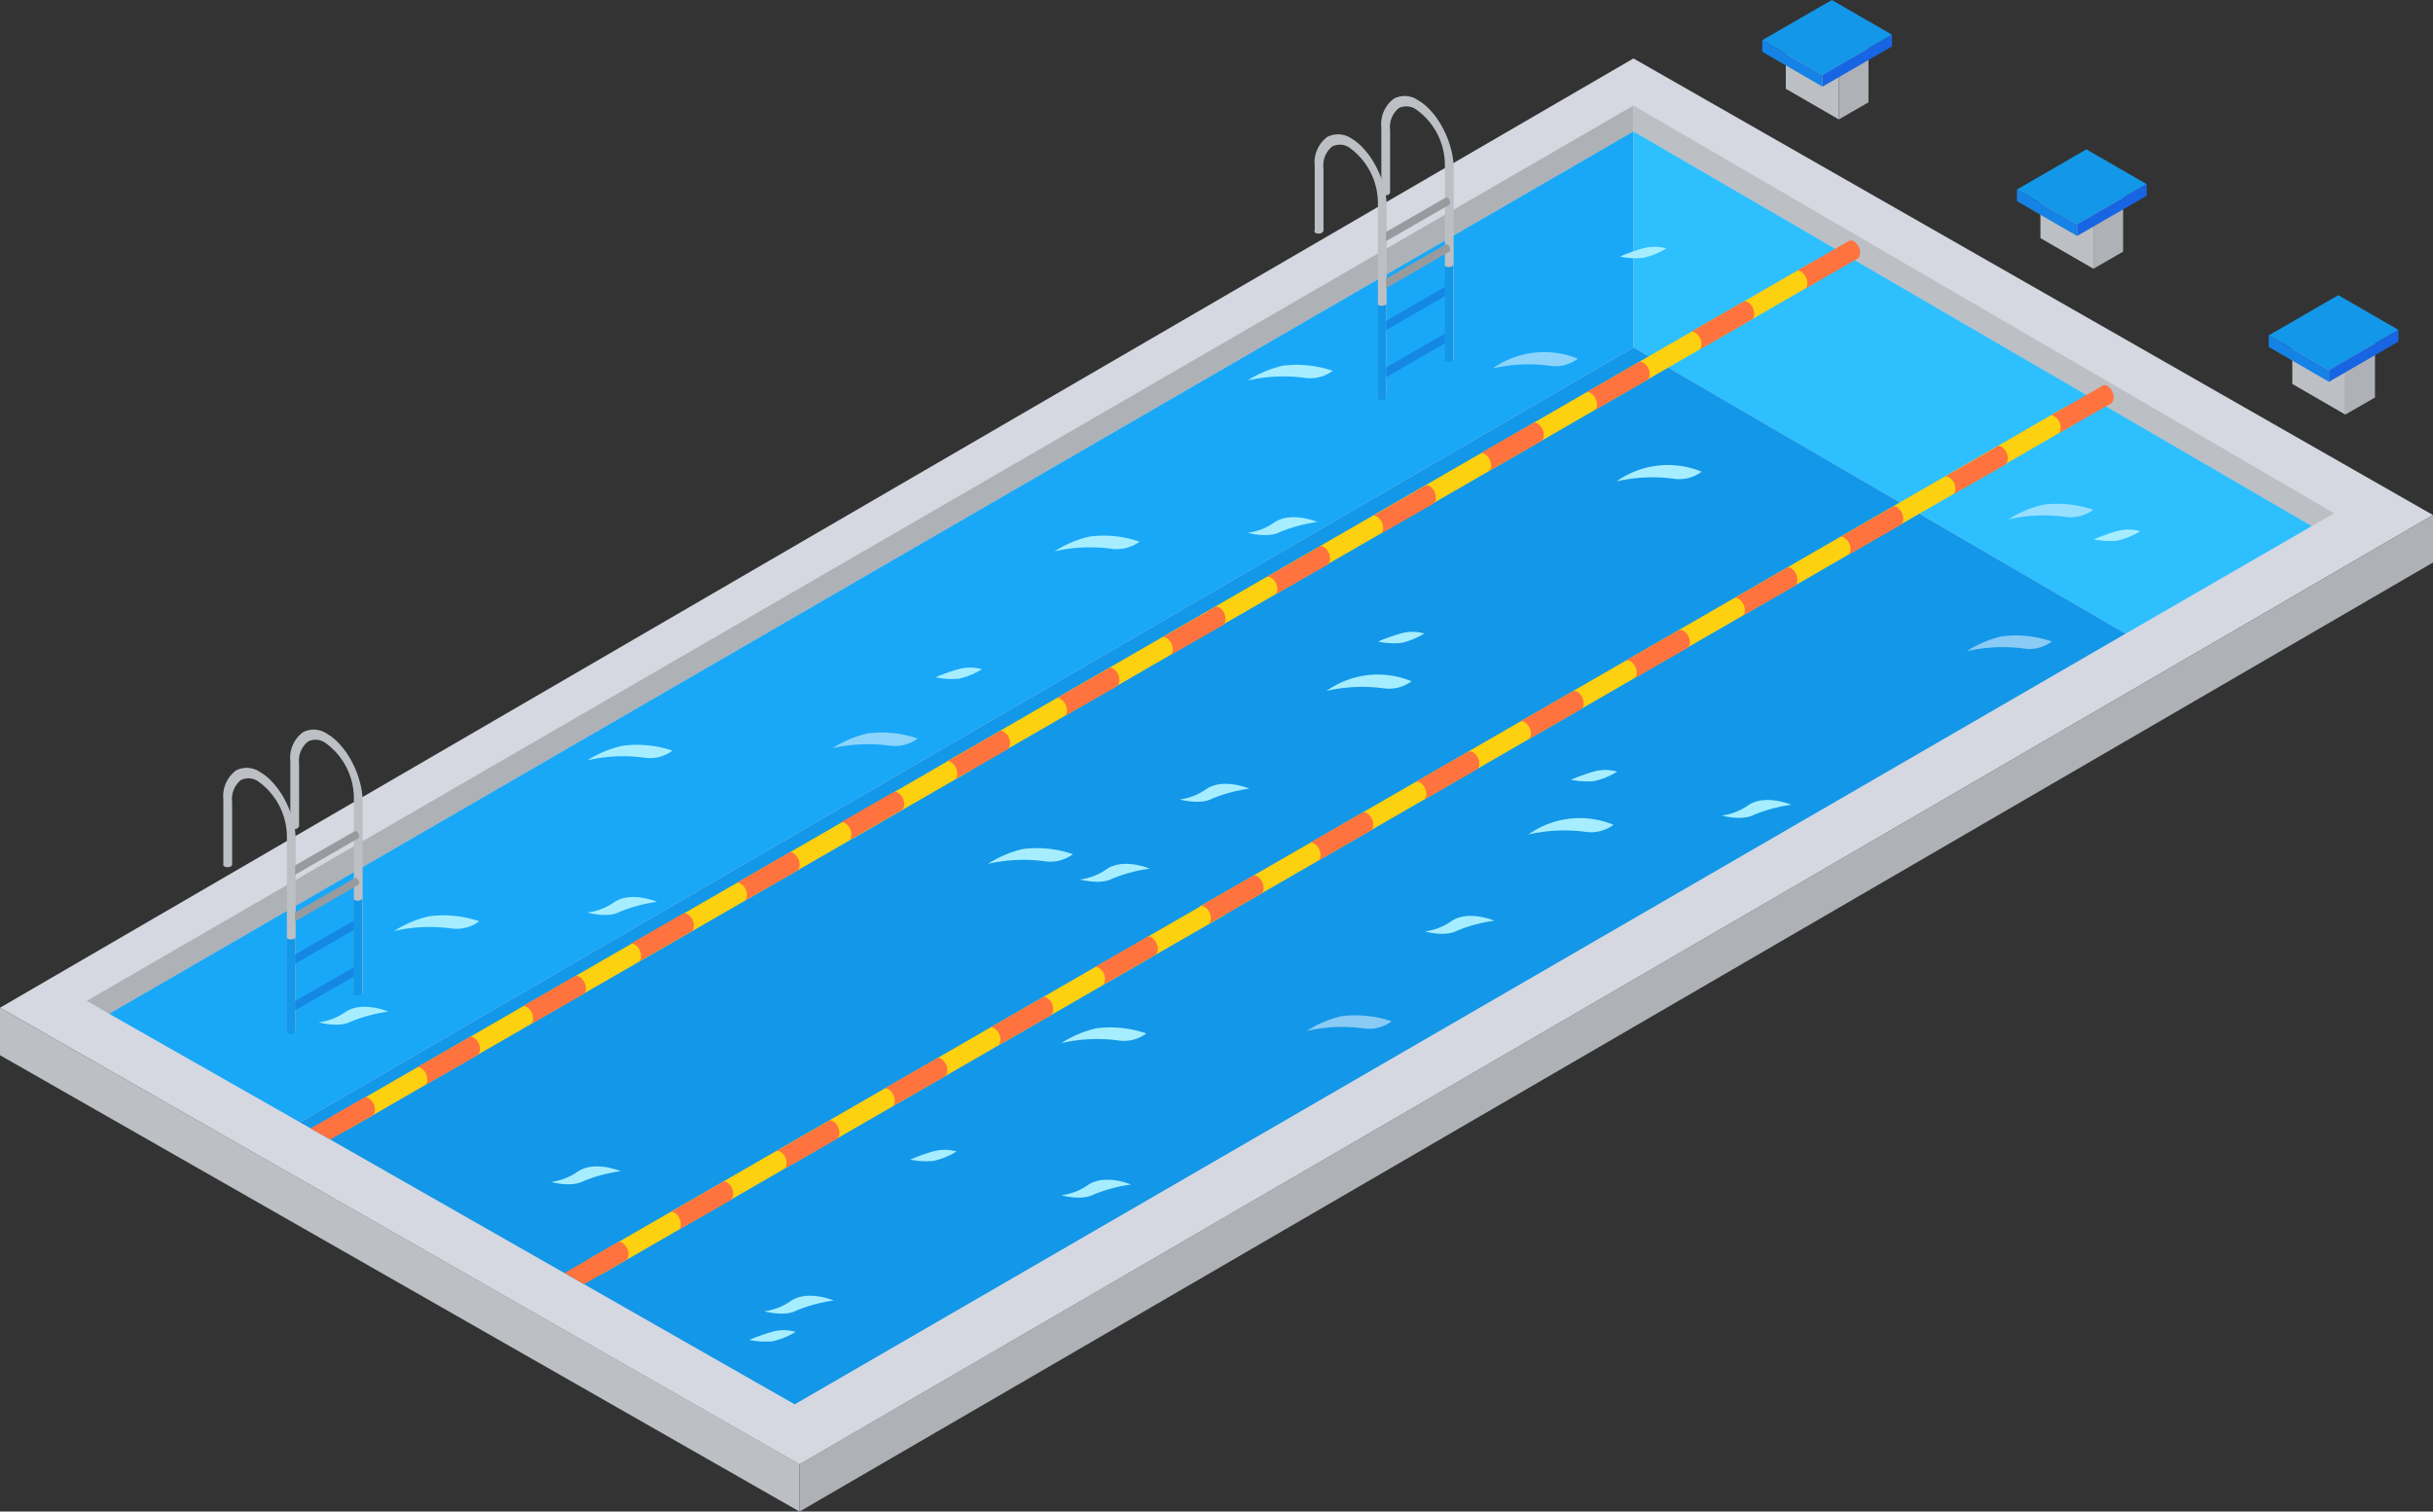 <?xml version="1.0" encoding="UTF-8"?> <svg xmlns="http://www.w3.org/2000/svg" viewBox="0 0 277.22 172.27"><rect x="0" y="0" width="277.22" height="172.27" fill="#333333" stroke="none"/> <defs> <style>.cls-1{fill:#d5d8e1;}.cls-2{fill:#aeb1b5;}.cls-3{fill:#19a8f7;}.cls-4{fill:#bcbfc4;}.cls-5{fill:#2ebfff;}.cls-6{fill:#1397e8;}.cls-7{fill:#fdd110;}.cls-8{fill:#fe733e;}.cls-9{fill:#a6eeff;}.cls-10{fill:#fff;opacity:0.5;}.cls-11{fill:#1582e5;}.cls-12{fill:#1765e2;}.cls-13{fill:#989b9e;}.cls-14{fill:#1587e5;}</style> </defs> <g id="Слой_2" data-name="Слой 2"> <g id="Layer_1" data-name="Layer 1"> <polygon class="cls-1" points="277.22 58.7 91.1 166.89 0 114.85 186.12 6.66 277.22 58.7"></polygon> <polygon class="cls-2" points="186.12 12.03 186.12 12.03 186.12 14.98 186.12 14.98 12.44 115.54 9.9 114.06 186.12 12.03"></polygon> <polygon class="cls-3" points="186.12 14.98 186.12 39.6 186.12 39.6 34.17 127.9 12.44 115.54 186.12 14.98 186.12 14.98"></polygon> <polygon class="cls-4" points="263.41 59.96 186.12 14.98 186.12 12.03 265.96 58.49 263.41 59.96"></polygon> <polygon class="cls-5" points="242.19 72.22 186.12 39.6 186.12 14.98 263.41 59.96 242.19 72.22"></polygon> <polygon class="cls-6" points="186.12 39.6 186.12 39.6 242.19 72.22 90.55 160.05 34.17 127.9 186.12 39.6"></polygon> <polygon class="cls-7" points="108.77 88.84 107.81 86.83 206.52 29.84 207.5 31.84 108.77 88.84"></polygon> <path class="cls-8" d="M126,76.85a1.55,1.55,0,0,0,.8,1.34c.42.17.76-.15.74-.72a1.53,1.53,0,0,0-.8-1.33C126.35,76,126,76.29,126,76.85Z"></path> <path class="cls-8" d="M120.77,79.61a1.57,1.57,0,0,1,.8,1.33.83.83,0,0,1-.25.66l6-3.42-1-2-6,3.45h0A.49.49,0,0,1,120.77,79.61Z"></path> <path class="cls-8" d="M138.09,69.9a1.54,1.54,0,0,0,.8,1.34c.42.17.76-.15.74-.72a1.53,1.53,0,0,0-.8-1.33C138.41,69,138.07,69.34,138.09,69.9Z"></path> <path class="cls-8" d="M132.83,72.66a1.57,1.57,0,0,1,.8,1.33.83.83,0,0,1-.25.66l6-3.42-1-2-6,3.45h0A.49.49,0,0,1,132.83,72.66Z"></path> <path class="cls-8" d="M150,63a1.53,1.53,0,0,0,.8,1.33c.42.17.76-.15.74-.71a1.53,1.53,0,0,0-.79-1.33C150.32,62.13,150,62.45,150,63Z"></path> <path class="cls-8" d="M144.74,65.77a1.58,1.58,0,0,1,.8,1.34.81.81,0,0,1-.25.66l6-3.43-1-2-6,3.46h0A.52.52,0,0,1,144.74,65.77Z"></path> <path class="cls-8" d="M162.06,56.07a1.53,1.53,0,0,0,.8,1.33c.42.17.76-.15.74-.71a1.53,1.53,0,0,0-.8-1.33C162.38,55.19,162.05,55.5,162.06,56.07Z"></path> <path class="cls-8" d="M156.8,58.82a1.59,1.59,0,0,1,.8,1.34.83.83,0,0,1-.25.66l6-3.43-1-2-6,3.46h0A.49.49,0,0,1,156.8,58.82Z"></path> <path class="cls-8" d="M174.36,48.94a1.54,1.54,0,0,0,.8,1.33c.42.18.76-.14.74-.71a1.54,1.54,0,0,0-.79-1.33C174.68,48.06,174.35,48.38,174.36,48.94Z"></path> <path class="cls-8" d="M169.1,51.7a1.56,1.56,0,0,1,.8,1.33.79.79,0,0,1-.25.66l5.95-3.42-1-2-6,3.45h0A.49.49,0,0,1,169.1,51.7Z"></path> <path class="cls-8" d="M186.42,42a1.57,1.57,0,0,0,.8,1.34c.42.17.76-.15.74-.72a1.54,1.54,0,0,0-.79-1.33C186.74,41.11,186.41,41.43,186.42,42Z"></path> <path class="cls-8" d="M181.16,44.75a1.57,1.57,0,0,1,.8,1.33.79.79,0,0,1-.25.66l5.95-3.42-1-2-6,3.45h0A.49.49,0,0,1,181.16,44.75Z"></path> <path class="cls-8" d="M198.33,35.11a1.55,1.55,0,0,0,.8,1.33c.43.17.76-.15.74-.71a1.56,1.56,0,0,0-.79-1.34C198.65,34.22,198.32,34.54,198.33,35.11Z"></path> <path class="cls-8" d="M193.07,37.86a1.57,1.57,0,0,1,.8,1.33.83.83,0,0,1-.25.67l5.95-3.43-1-2-6,3.45h0A.52.52,0,0,1,193.07,37.86Z"></path> <path class="cls-8" d="M210.39,28.16a1.55,1.55,0,0,0,.8,1.33c.43.17.76-.15.74-.71a1.53,1.53,0,0,0-.79-1.33C210.71,27.27,210.38,27.59,210.39,28.16Z"></path> <path class="cls-8" d="M205.13,30.91a1.58,1.58,0,0,1,.8,1.34.81.81,0,0,1-.25.66l5.95-3.43-1-2-6,3.46h0A.52.52,0,0,1,205.13,30.91Z"></path> <path class="cls-7" d="M39.55,128.79l71.1-41-1-2L38,127.15C38.47,127.71,39,128.25,39.55,128.79Z"></path> <path class="cls-8" d="M41.17,125.82a1.55,1.55,0,0,0,.8,1.33c.43.17.76-.15.74-.71a1.53,1.53,0,0,0-.79-1.33C41.49,124.93,41.16,125.25,41.17,125.82Z"></path> <path class="cls-8" d="M37.64,129.87l4.79-2.74-1-2-6.05,3.48C36.06,129,36.78,129.38,37.64,129.87Z"></path> <path class="cls-8" d="M53.15,118.92a1.53,1.53,0,0,0,.79,1.33c.43.18.76-.14.75-.71a1.55,1.55,0,0,0-.8-1.33C53.47,118,53.13,118.36,53.15,118.92Z"></path> <path class="cls-8" d="M47.88,121.68a1.52,1.52,0,0,1,.8,1.33.77.77,0,0,1-.25.66l6-3.42-1-2-6,3.45h0A.47.47,0,0,1,47.88,121.68Z"></path> <path class="cls-8" d="M65.21,112a1.56,1.56,0,0,0,.79,1.34c.43.17.76-.15.75-.72a1.55,1.55,0,0,0-.8-1.33C65.53,111.09,65.19,111.41,65.21,112Z"></path> <path class="cls-8" d="M59.94,114.73a1.53,1.53,0,0,1,.8,1.33.77.77,0,0,1-.25.66l5.95-3.42-1-2-6,3.45h0A.47.47,0,0,1,59.94,114.73Z"></path> <path class="cls-8" d="M77.51,104.84a1.54,1.54,0,0,0,.8,1.34c.42.17.75-.15.74-.71a1.54,1.54,0,0,0-.8-1.34C77.83,104,77.49,104.28,77.51,104.84Z"></path> <path class="cls-8" d="M72.24,107.6a1.53,1.53,0,0,1,.8,1.33.77.77,0,0,1-.25.66l5.95-3.42-1-2-6,3.45h0A.5.5,0,0,1,72.24,107.6Z"></path> <path class="cls-8" d="M89.57,97.9a1.54,1.54,0,0,0,.79,1.33c.43.17.76-.15.75-.71a1.55,1.55,0,0,0-.8-1.34C89.89,97,89.55,97.33,89.57,97.9Z"></path> <path class="cls-8" d="M84.3,100.65a1.53,1.53,0,0,1,.8,1.33.8.8,0,0,1-.25.67l6-3.43-1-2-6,3.45h0A.5.5,0,0,1,84.3,100.65Z"></path> <path class="cls-8" d="M101.48,91a1.53,1.53,0,0,0,.8,1.33c.42.17.76-.14.74-.71a1.53,1.53,0,0,0-.8-1.33C101.8,90.13,101.46,90.45,101.48,91Z"></path> <path class="cls-8" d="M96.22,93.77A1.53,1.53,0,0,1,97,95.1a.77.77,0,0,1-.25.66l5.95-3.42-1-2-6,3.45h0A.49.49,0,0,1,96.22,93.77Z"></path> <path class="cls-8" d="M113.54,84.06a1.52,1.52,0,0,0,.8,1.33c.42.18.76-.14.74-.71a1.53,1.53,0,0,0-.8-1.33C113.86,83.18,113.52,83.5,113.54,84.06Z"></path> <path class="cls-8" d="M108.27,86.82a1.52,1.52,0,0,1,.8,1.33.77.77,0,0,1-.25.66l6-3.42-1-2-6,3.45h0A.47.47,0,0,1,108.27,86.82Z"></path> <polygon class="cls-7" points="137.66 105.33 136.71 103.31 235.41 46.33 236.39 48.33 137.66 105.33"></polygon> <path class="cls-8" d="M154.92,93.34a1.55,1.55,0,0,0,.8,1.33c.43.17.76-.15.75-.71a1.56,1.56,0,0,0-.8-1.33C155.24,92.46,154.91,92.77,154.92,93.34Z"></path> <path class="cls-8" d="M149.66,96.09a1.57,1.57,0,0,1,.8,1.34.77.77,0,0,1-.25.66l5.95-3.43-1-2-6,3.46h0A.49.49,0,0,1,149.66,96.09Z"></path> <path class="cls-8" d="M167,86.39a1.55,1.55,0,0,0,.8,1.33c.43.17.76-.14.75-.71a1.57,1.57,0,0,0-.8-1.33C167.3,85.51,167,85.82,167,86.39Z"></path> <path class="cls-8" d="M161.72,89.14a1.57,1.57,0,0,1,.8,1.34.77.77,0,0,1-.25.66l5.95-3.43-1-2-6,3.45h0A.49.49,0,0,1,161.72,89.14Z"></path> <path class="cls-8" d="M178.89,79.5a1.57,1.57,0,0,0,.8,1.34c.43.17.76-.15.75-.72a1.57,1.57,0,0,0-.8-1.33C179.21,78.62,178.88,78.94,178.89,79.5Z"></path> <path class="cls-8" d="M173.63,82.26a1.55,1.55,0,0,1,.8,1.33.77.77,0,0,1-.25.66l5.95-3.42-1-2-6,3.45h0A.49.49,0,0,1,173.63,82.26Z"></path> <path class="cls-8" d="M191,72.55a1.56,1.56,0,0,0,.8,1.34c.43.17.76-.15.75-.71a1.58,1.58,0,0,0-.8-1.34C191.27,71.67,190.94,72,191,72.55Z"></path> <path class="cls-8" d="M185.69,75.31a1.55,1.55,0,0,1,.8,1.33.77.77,0,0,1-.25.66l5.95-3.42-1-2-6,3.45h0A.49.49,0,0,1,185.69,75.31Z"></path> <path class="cls-8" d="M203.25,65.43a1.57,1.57,0,0,0,.8,1.33c.43.17.76-.15.75-.71a1.56,1.56,0,0,0-.8-1.33C203.57,64.54,203.24,64.86,203.25,65.43Z"></path> <path class="cls-8" d="M198,68.18a1.56,1.56,0,0,1,.8,1.34.79.79,0,0,1-.25.66l6-3.43-1-2-6,3.46h0A.52.52,0,0,1,198,68.18Z"></path> <path class="cls-8" d="M215.31,58.48a1.57,1.57,0,0,0,.8,1.33c.43.17.76-.15.75-.71a1.56,1.56,0,0,0-.8-1.33C215.63,57.59,215.3,57.91,215.31,58.48Z"></path> <path class="cls-8" d="M210.05,61.23a1.56,1.56,0,0,1,.8,1.34.78.78,0,0,1-.25.66l6-3.43-1-2-6,3.46h0A.52.52,0,0,1,210.05,61.23Z"></path> <path class="cls-8" d="M227.22,51.59a1.59,1.59,0,0,0,.8,1.34c.43.17.76-.15.75-.72a1.55,1.55,0,0,0-.8-1.33C227.54,50.71,227.21,51,227.22,51.59Z"></path> <path class="cls-8" d="M222,54.35a1.55,1.55,0,0,1,.8,1.33.77.77,0,0,1-.25.66l6-3.42-1-2-6,3.45h0A.47.47,0,0,1,222,54.35Z"></path> <path class="cls-8" d="M239.28,44.64a1.59,1.59,0,0,0,.8,1.34c.43.17.76-.15.75-.72a1.57,1.57,0,0,0-.8-1.33C239.6,43.76,239.27,44.08,239.28,44.64Z"></path> <path class="cls-8" d="M234,47.4a1.55,1.55,0,0,1,.8,1.33.77.77,0,0,1-.25.66l6-3.42-1-2-6,3.45h0A.47.47,0,0,1,234,47.4Z"></path> <path class="cls-7" d="M68.44,145.28l71.1-41-1-2L66.84,143.64C67.37,144.19,67.9,144.74,68.44,145.28Z"></path> <path class="cls-8" d="M70.06,142.3a1.59,1.59,0,0,0,.8,1.34c.43.17.76-.15.75-.72a1.55,1.55,0,0,0-.8-1.33C70.38,141.42,70.05,141.74,70.06,142.3Z"></path> <path class="cls-8" d="M66.54,146.36l4.78-2.74-1-2-6,3.47C65,145.44,65.68,145.87,66.54,146.36Z"></path> <path class="cls-8" d="M82,135.41a1.53,1.53,0,0,0,.8,1.33c.42.17.76-.15.74-.71a1.52,1.52,0,0,0-.8-1.33C82.36,134.52,82,134.84,82,135.41Z"></path> <path class="cls-8" d="M76.78,138.16a1.55,1.55,0,0,1,.79,1.34.82.82,0,0,1-.24.66l6-3.43-1-2-6,3.46h0A.52.52,0,0,1,76.78,138.16Z"></path> <path class="cls-8" d="M94.1,128.46a1.53,1.53,0,0,0,.8,1.33c.42.17.76-.15.74-.71a1.52,1.52,0,0,0-.8-1.33C94.42,127.57,94.08,127.89,94.1,128.46Z"></path> <path class="cls-8" d="M88.84,131.21a1.55,1.55,0,0,1,.79,1.34.81.81,0,0,1-.24.66l6-3.43-1-2-6,3.46h0A.49.49,0,0,1,88.84,131.21Z"></path> <path class="cls-8" d="M106.4,121.33a1.52,1.52,0,0,0,.8,1.33c.42.18.76-.14.74-.71a1.53,1.53,0,0,0-.8-1.33C106.72,120.45,106.39,120.77,106.4,121.33Z"></path> <path class="cls-8" d="M101.14,124.09a1.56,1.56,0,0,1,.8,1.33.83.83,0,0,1-.25.66l6-3.42-1-2-6,3.45h0A.49.49,0,0,1,101.14,124.09Z"></path> <path class="cls-8" d="M118.46,114.38a1.52,1.52,0,0,0,.8,1.33c.42.18.76-.14.74-.71a1.53,1.53,0,0,0-.8-1.33C118.78,113.5,118.45,113.82,118.46,114.38Z"></path> <path class="cls-8" d="M113.2,117.14a1.57,1.57,0,0,1,.8,1.33.83.83,0,0,1-.25.66l6-3.42-1-2-6,3.45h0A.49.49,0,0,1,113.2,117.14Z"></path> <path class="cls-8" d="M130.37,107.5a1.53,1.53,0,0,0,.8,1.33c.42.17.76-.15.74-.71a1.56,1.56,0,0,0-.79-1.34C130.69,106.61,130.36,106.93,130.37,107.5Z"></path> <path class="cls-8" d="M125.11,110.25a1.57,1.57,0,0,1,.8,1.33.83.83,0,0,1-.25.67l6-3.43-1-2-6,3.45h0A.52.52,0,0,1,125.11,110.25Z"></path> <path class="cls-8" d="M142.43,100.55a1.53,1.53,0,0,0,.8,1.33c.42.17.76-.15.74-.71a1.56,1.56,0,0,0-.79-1.34C142.75,99.66,142.42,100,142.43,100.55Z"></path> <path class="cls-8" d="M137.17,103.3a1.57,1.57,0,0,1,.8,1.33.83.83,0,0,1-.25.67l5.95-3.43-1-2-6,3.46h0A.52.52,0,0,1,137.17,103.3Z"></path> <polygon class="cls-4" points="0 114.85 0 120.26 91.1 172.27 91.1 166.86 0 114.85"></polygon> <polygon class="cls-2" points="277.22 58.7 277.22 64.11 91.1 172.27 91.1 166.86 277.22 58.7"></polygon> <path class="cls-9" d="M122.25,97.35a4.31,4.31,0,0,1-3.06.83,18.19,18.19,0,0,0-6.62.27,12.69,12.69,0,0,1,3.94-1.68A12.56,12.56,0,0,1,122.25,97.35Z"></path> <path class="cls-9" d="M131,99s-2.87-1.23-4.83,0a6.65,6.65,0,0,1-3.11,1.23s2.29.65,3.68-.09A17.55,17.55,0,0,1,131,99Z"></path> <path class="cls-9" d="M70.72,133.48s-2.87-1.23-4.83,0a6.69,6.69,0,0,1-3.11,1.22s2.29.66,3.68-.08A17.07,17.07,0,0,1,70.72,133.48Z"></path> <path class="cls-9" d="M160.84,77.64a4.31,4.31,0,0,1-3.07.82,18.32,18.32,0,0,0-6.62.28,10.1,10.1,0,0,1,9.69-1.1Z"></path> <path class="cls-9" d="M193.89,53.76a4.31,4.31,0,0,1-3.07.82,18.07,18.07,0,0,0-6.62.28,10.1,10.1,0,0,1,9.69-1.1Z"></path> <path class="cls-9" d="M142.35,89.88s-2.87-1.23-4.83,0a6.65,6.65,0,0,1-3.11,1.23s2.29.65,3.68-.08A17.25,17.25,0,0,1,142.35,89.88Z"></path> <path class="cls-9" d="M162.29,72.2a4.82,4.82,0,0,0-2.7,0,21.06,21.06,0,0,0-2.58.92,9.08,9.08,0,0,0,2.64.16A8.82,8.82,0,0,0,162.29,72.2Z"></path> <path class="cls-10" d="M104.56,84.17a4.35,4.35,0,0,1-3.07.83,18.19,18.19,0,0,0-6.62.27,12.8,12.8,0,0,1,3.95-1.68A12.59,12.59,0,0,1,104.56,84.17Z"></path> <path class="cls-9" d="M76.62,85.55a4.31,4.31,0,0,1-3.07.82,18.07,18.07,0,0,0-6.62.28A12.8,12.8,0,0,1,70.88,85,12.59,12.59,0,0,1,76.62,85.55Z"></path> <path class="cls-9" d="M54.61,105a4.35,4.35,0,0,1-3.07.83,18.19,18.19,0,0,0-6.62.27,12.62,12.62,0,0,1,3.95-1.67A12.51,12.51,0,0,1,54.61,105Z"></path> <path class="cls-9" d="M74.86,102.78s-2.86-1.23-4.82,0A6.69,6.69,0,0,1,66.93,104s2.29.66,3.68-.08A17.51,17.51,0,0,1,74.86,102.78Z"></path> <path class="cls-9" d="M44.25,115.29s-2.87-1.23-4.83,0a6.69,6.69,0,0,1-3.11,1.22s2.29.66,3.68-.08A17.55,17.55,0,0,1,44.25,115.29Z"></path> <path class="cls-10" d="M179.79,40.88a4.33,4.33,0,0,1-3.06.83,18.23,18.23,0,0,0-6.63.27,10.19,10.19,0,0,1,9.69-1.1Z"></path> <path class="cls-9" d="M151.85,42.26a4.3,4.3,0,0,1-3.06.82,18.36,18.36,0,0,0-6.63.28,12.8,12.8,0,0,1,4-1.68A12.59,12.59,0,0,1,151.85,42.26Z"></path> <path class="cls-9" d="M129.84,61.73a4.33,4.33,0,0,1-3.06.83,18.23,18.23,0,0,0-6.63.27,12.88,12.88,0,0,1,3.95-1.67A12.51,12.51,0,0,1,129.84,61.73Z"></path> <path class="cls-9" d="M150.1,59.49s-2.86-1.23-4.83,0a6.65,6.65,0,0,1-3.11,1.23s2.29.65,3.69-.09A17.51,17.51,0,0,1,150.1,59.49Z"></path> <path class="cls-9" d="M111.89,76.27a4.93,4.93,0,0,0-2.7,0,21.06,21.06,0,0,0-2.58.92,9.08,9.08,0,0,0,2.64.16A8.82,8.82,0,0,0,111.89,76.27Z"></path> <path class="cls-9" d="M189.86,28.32a4.82,4.82,0,0,0-2.7,0,20.32,20.32,0,0,0-2.58.92,8.86,8.86,0,0,0,2.64.15A8.63,8.63,0,0,0,189.86,28.32Z"></path> <path class="cls-10" d="M158.56,116.4a4.3,4.3,0,0,1-3.06.82,18.11,18.11,0,0,0-6.63.28,12.8,12.8,0,0,1,3.95-1.68A12.59,12.59,0,0,1,158.56,116.4Z"></path> <path class="cls-9" d="M130.62,117.78a4.3,4.3,0,0,1-3.06.82,18.11,18.11,0,0,0-6.63.28,12.8,12.8,0,0,1,3.95-1.68A12.59,12.59,0,0,1,130.62,117.78Z"></path> <path class="cls-9" d="M128.87,135s-2.87-1.23-4.83,0a6.69,6.69,0,0,1-3.11,1.22s2.29.66,3.68-.08A17.07,17.07,0,0,1,128.87,135Z"></path> <path class="cls-9" d="M95,148.22s-2.86-1.23-4.83,0a6.68,6.68,0,0,1-3.1,1.22s2.29.66,3.68-.08A17,17,0,0,1,95,148.22Z"></path> <path class="cls-9" d="M90.66,151.79a4.82,4.82,0,0,0-2.7,0,20.32,20.32,0,0,0-2.58.92,9.08,9.08,0,0,0,2.64.16A8.82,8.82,0,0,0,90.66,151.79Z"></path> <path class="cls-9" d="M109,131.23a4.93,4.93,0,0,0-2.7,0,19.54,19.54,0,0,0-2.57.93,8.82,8.82,0,0,0,2.63.15A8.43,8.43,0,0,0,109,131.23Z"></path> <path class="cls-10" d="M233.79,73.11a4.28,4.28,0,0,1-3.06.82,18.32,18.32,0,0,0-6.62.28,12.69,12.69,0,0,1,3.94-1.68A12.56,12.56,0,0,1,233.79,73.11Z"></path> <path class="cls-10" d="M238.51,58.1a4.3,4.3,0,0,1-3.06.82,18.11,18.11,0,0,0-6.63.28,12.8,12.8,0,0,1,4-1.68A12.59,12.59,0,0,1,238.51,58.1Z"></path> <path class="cls-9" d="M183.84,94a4.28,4.28,0,0,1-3.06.82,18.32,18.32,0,0,0-6.62.28,10.09,10.09,0,0,1,9.68-1.1Z"></path> <path class="cls-9" d="M204.1,91.72s-2.86-1.23-4.83,0a6.68,6.68,0,0,1-3.1,1.22s2.29.66,3.68-.08A17.51,17.51,0,0,1,204.1,91.72Z"></path> <path class="cls-9" d="M170.27,104.93s-2.86-1.23-4.82,0a6.69,6.69,0,0,1-3.11,1.22s2.29.66,3.68-.08A17.51,17.51,0,0,1,170.27,104.93Z"></path> <path class="cls-9" d="M184.27,87.94a4.89,4.89,0,0,0-2.69,0,21.22,21.22,0,0,0-2.58.93,8.86,8.86,0,0,0,2.64.15A8.45,8.45,0,0,0,184.27,87.94Z"></path> <path class="cls-9" d="M243.86,60.54a4.93,4.93,0,0,0-2.7,0,22,22,0,0,0-2.58.93,8.86,8.86,0,0,0,2.64.15A8.43,8.43,0,0,0,243.86,60.54Z"></path> <polygon class="cls-4" points="261.19 36.71 261.19 43.76 267.23 47.25 267.23 40.2 261.19 36.71"></polygon> <polygon class="cls-2" points="270.61 38.24 267.23 40.2 267.23 47.25 270.61 45.3 270.61 38.24"></polygon> <polygon class="cls-6" points="265.37 42.18 258.5 38.22 266.43 33.64 273.29 37.6 265.37 42.18"></polygon> <polygon class="cls-11" points="258.5 39.54 265.37 43.51 265.37 42.18 258.5 38.22 258.5 39.54"></polygon> <polygon class="cls-12" points="273.29 38.93 265.37 43.51 265.37 42.18 273.29 37.6 273.29 38.93"></polygon> <polygon class="cls-4" points="232.49 20.09 232.49 27.14 238.53 30.63 238.53 23.58 232.49 20.09"></polygon> <polygon class="cls-2" points="241.91 21.63 238.53 23.58 238.53 30.63 241.91 28.68 241.91 21.63"></polygon> <polygon class="cls-6" points="236.67 25.56 229.81 21.6 237.73 17.02 244.6 20.99 236.67 25.56"></polygon> <polygon class="cls-11" points="229.81 22.93 236.67 26.89 236.67 25.56 229.81 21.6 229.81 22.93"></polygon> <polygon class="cls-12" points="244.6 22.31 236.67 26.89 236.67 25.56 244.6 20.99 244.6 22.31"></polygon> <polygon class="cls-4" points="203.48 3.07 203.48 10.12 209.52 13.61 209.52 6.55 203.48 3.07"></polygon> <polygon class="cls-2" points="212.9 4.61 209.52 6.55 209.52 13.61 212.9 11.66 212.9 4.61"></polygon> <polygon class="cls-6" points="207.66 8.54 200.79 4.58 208.72 0 215.58 3.96 207.66 8.54"></polygon> <polygon class="cls-11" points="200.79 5.9 207.66 9.87 207.66 8.54 200.79 4.58 200.79 5.9"></polygon> <polygon class="cls-12" points="215.58 5.29 207.66 9.87 207.66 8.54 215.58 3.96 215.58 5.29"></polygon> <path class="cls-4" d="M29.65,88a2.68,2.68,0,0,0-2.75-.2,3.65,3.65,0,0,0-1.45,3.31v7.47h1V91.41a2.78,2.78,0,0,1,1-2.51,1.94,1.94,0,0,1,2,.18,7.79,7.79,0,0,1,3.24,6.2v22.28l1,0v-22C33.62,92.66,31.84,89.27,29.65,88Z"></path> <path class="cls-4" d="M26.42,98.58c0,.14-.22.26-.49.26s-.48-.12-.48-.26.22-.26.48-.26S26.42,98.44,26.42,98.58Z"></path> <path class="cls-6" d="M33.62,117.58c0,.14-.22.26-.48.26s-.48-.12-.48-.26.21-.26.48-.26S33.62,117.44,33.62,117.58Z"></path> <path class="cls-4" d="M37.28,83.64a2.68,2.68,0,0,0-2.75-.2,3.62,3.62,0,0,0-1.45,3.31v7.47l1,0V87a2.77,2.77,0,0,1,1.05-2.51,1.94,1.94,0,0,1,1.95.18,7.77,7.77,0,0,1,3.24,6.2V113.2h1v-22C41.24,88.29,39.46,84.9,37.28,83.64Z"></path> <path class="cls-6" d="M41.24,113.2c0,.14-.21.25-.48.25s-.48-.11-.48-.25.22-.26.48-.26S41.24,113.05,41.24,113.2Z"></path> <path class="cls-4" d="M34,94.24c0,.14-.21.26-.48.26s-.48-.12-.48-.26.21-.26.48-.26S34,94.09,34,94.24Z"></path> <path class="cls-13" d="M40.92,95.28a.62.62,0,0,0-.33-.55.2.2,0,0,0-.17,0l-6.8,3.9v1.07l7.2-4.16A.28.28,0,0,0,40.92,95.28Z"></path> <path class="cls-13" d="M40.92,100.62a.62.62,0,0,0-.33-.55.2.2,0,0,0-.17,0L33.62,104V105l7.2-4.15A.28.28,0,0,0,40.92,100.62Z"></path> <path class="cls-14" d="M40.92,105.42a.62.62,0,0,0-.33-.55.2.2,0,0,0-.17,0l-6.8,3.91v1.06l7.2-4.15A.29.29,0,0,0,40.92,105.42Z"></path> <path class="cls-14" d="M40.92,110.74a.64.64,0,0,0-.33-.56.25.25,0,0,0-.17,0l-6.8,3.91v1.06l7.2-4.15A.3.3,0,0,0,40.92,110.74Z"></path> <path class="cls-6" d="M33.14,107.07c-.27,0-.48-.12-.48-.26v10.77h1V106.81C33.62,107,33.4,107.07,33.14,107.07Z"></path> <path class="cls-6" d="M40.76,102.66c-.26,0-.48-.12-.48-.26v10.8h1V102.4C41.24,102.54,41,102.66,40.76,102.66Z"></path> <path class="cls-4" d="M154,15.79a2.73,2.73,0,0,0-2.75-.2,3.65,3.65,0,0,0-1.45,3.32v7.46h1V19.2a2.78,2.78,0,0,1,1-2.51,1.93,1.93,0,0,1,2,.17A7.8,7.8,0,0,1,157,23.07V45.35l1,0v-22C157.93,20.45,156.15,17.06,154,15.79Z"></path> <path class="cls-4" d="M150.73,26.37c0,.14-.22.26-.49.26s-.48-.12-.48-.26.22-.26.48-.26S150.73,26.22,150.73,26.37Z"></path> <path class="cls-6" d="M157.93,45.37c0,.14-.22.26-.48.26s-.48-.12-.48-.26.21-.26.48-.26S157.93,45.23,157.93,45.37Z"></path> <path class="cls-4" d="M161.59,11.43a2.68,2.68,0,0,0-2.75-.2,3.62,3.62,0,0,0-1.45,3.31V22h1V14.83a2.78,2.78,0,0,1,1-2.51,1.94,1.94,0,0,1,2,.18,7.77,7.77,0,0,1,3.24,6.2V41h1V19C165.55,16.08,163.77,12.69,161.59,11.43Z"></path> <path class="cls-6" d="M165.55,41c0,.15-.21.26-.48.26s-.48-.11-.48-.26.22-.26.48-.26S165.55,40.84,165.55,41Z"></path> <path class="cls-4" d="M158.35,22c0,.15-.22.26-.48.26s-.48-.11-.48-.26.21-.26.48-.26S158.35,21.88,158.35,22Z"></path> <path class="cls-13" d="M165.23,23.07a.62.62,0,0,0-.33-.55.2.2,0,0,0-.17,0l-6.8,3.91v1.06l7.2-4.15A.28.28,0,0,0,165.23,23.07Z"></path> <path class="cls-13" d="M165.23,28.41a.61.61,0,0,0-.33-.55.2.2,0,0,0-.17,0l-6.8,3.91v1.06l7.2-4.15A.29.29,0,0,0,165.23,28.41Z"></path> <path class="cls-14" d="M165.23,33.21a.64.64,0,0,0-.33-.56.25.25,0,0,0-.17,0l-6.8,3.91v1.06l7.2-4.15A.3.3,0,0,0,165.23,33.21Z"></path> <path class="cls-14" d="M165.23,38.53a.63.63,0,0,0-.33-.56.25.25,0,0,0-.17,0l-6.8,3.91V43l7.2-4.16A.28.28,0,0,0,165.23,38.53Z"></path> <path class="cls-6" d="M157.45,34.86c-.27,0-.48-.12-.48-.26V45.37h1V34.6C157.93,34.74,157.71,34.86,157.45,34.86Z"></path> <path class="cls-6" d="M165.07,30.45c-.26,0-.48-.12-.48-.26V41h1V30.19C165.55,30.33,165.34,30.45,165.07,30.45Z"></path> </g> </g> </svg> 